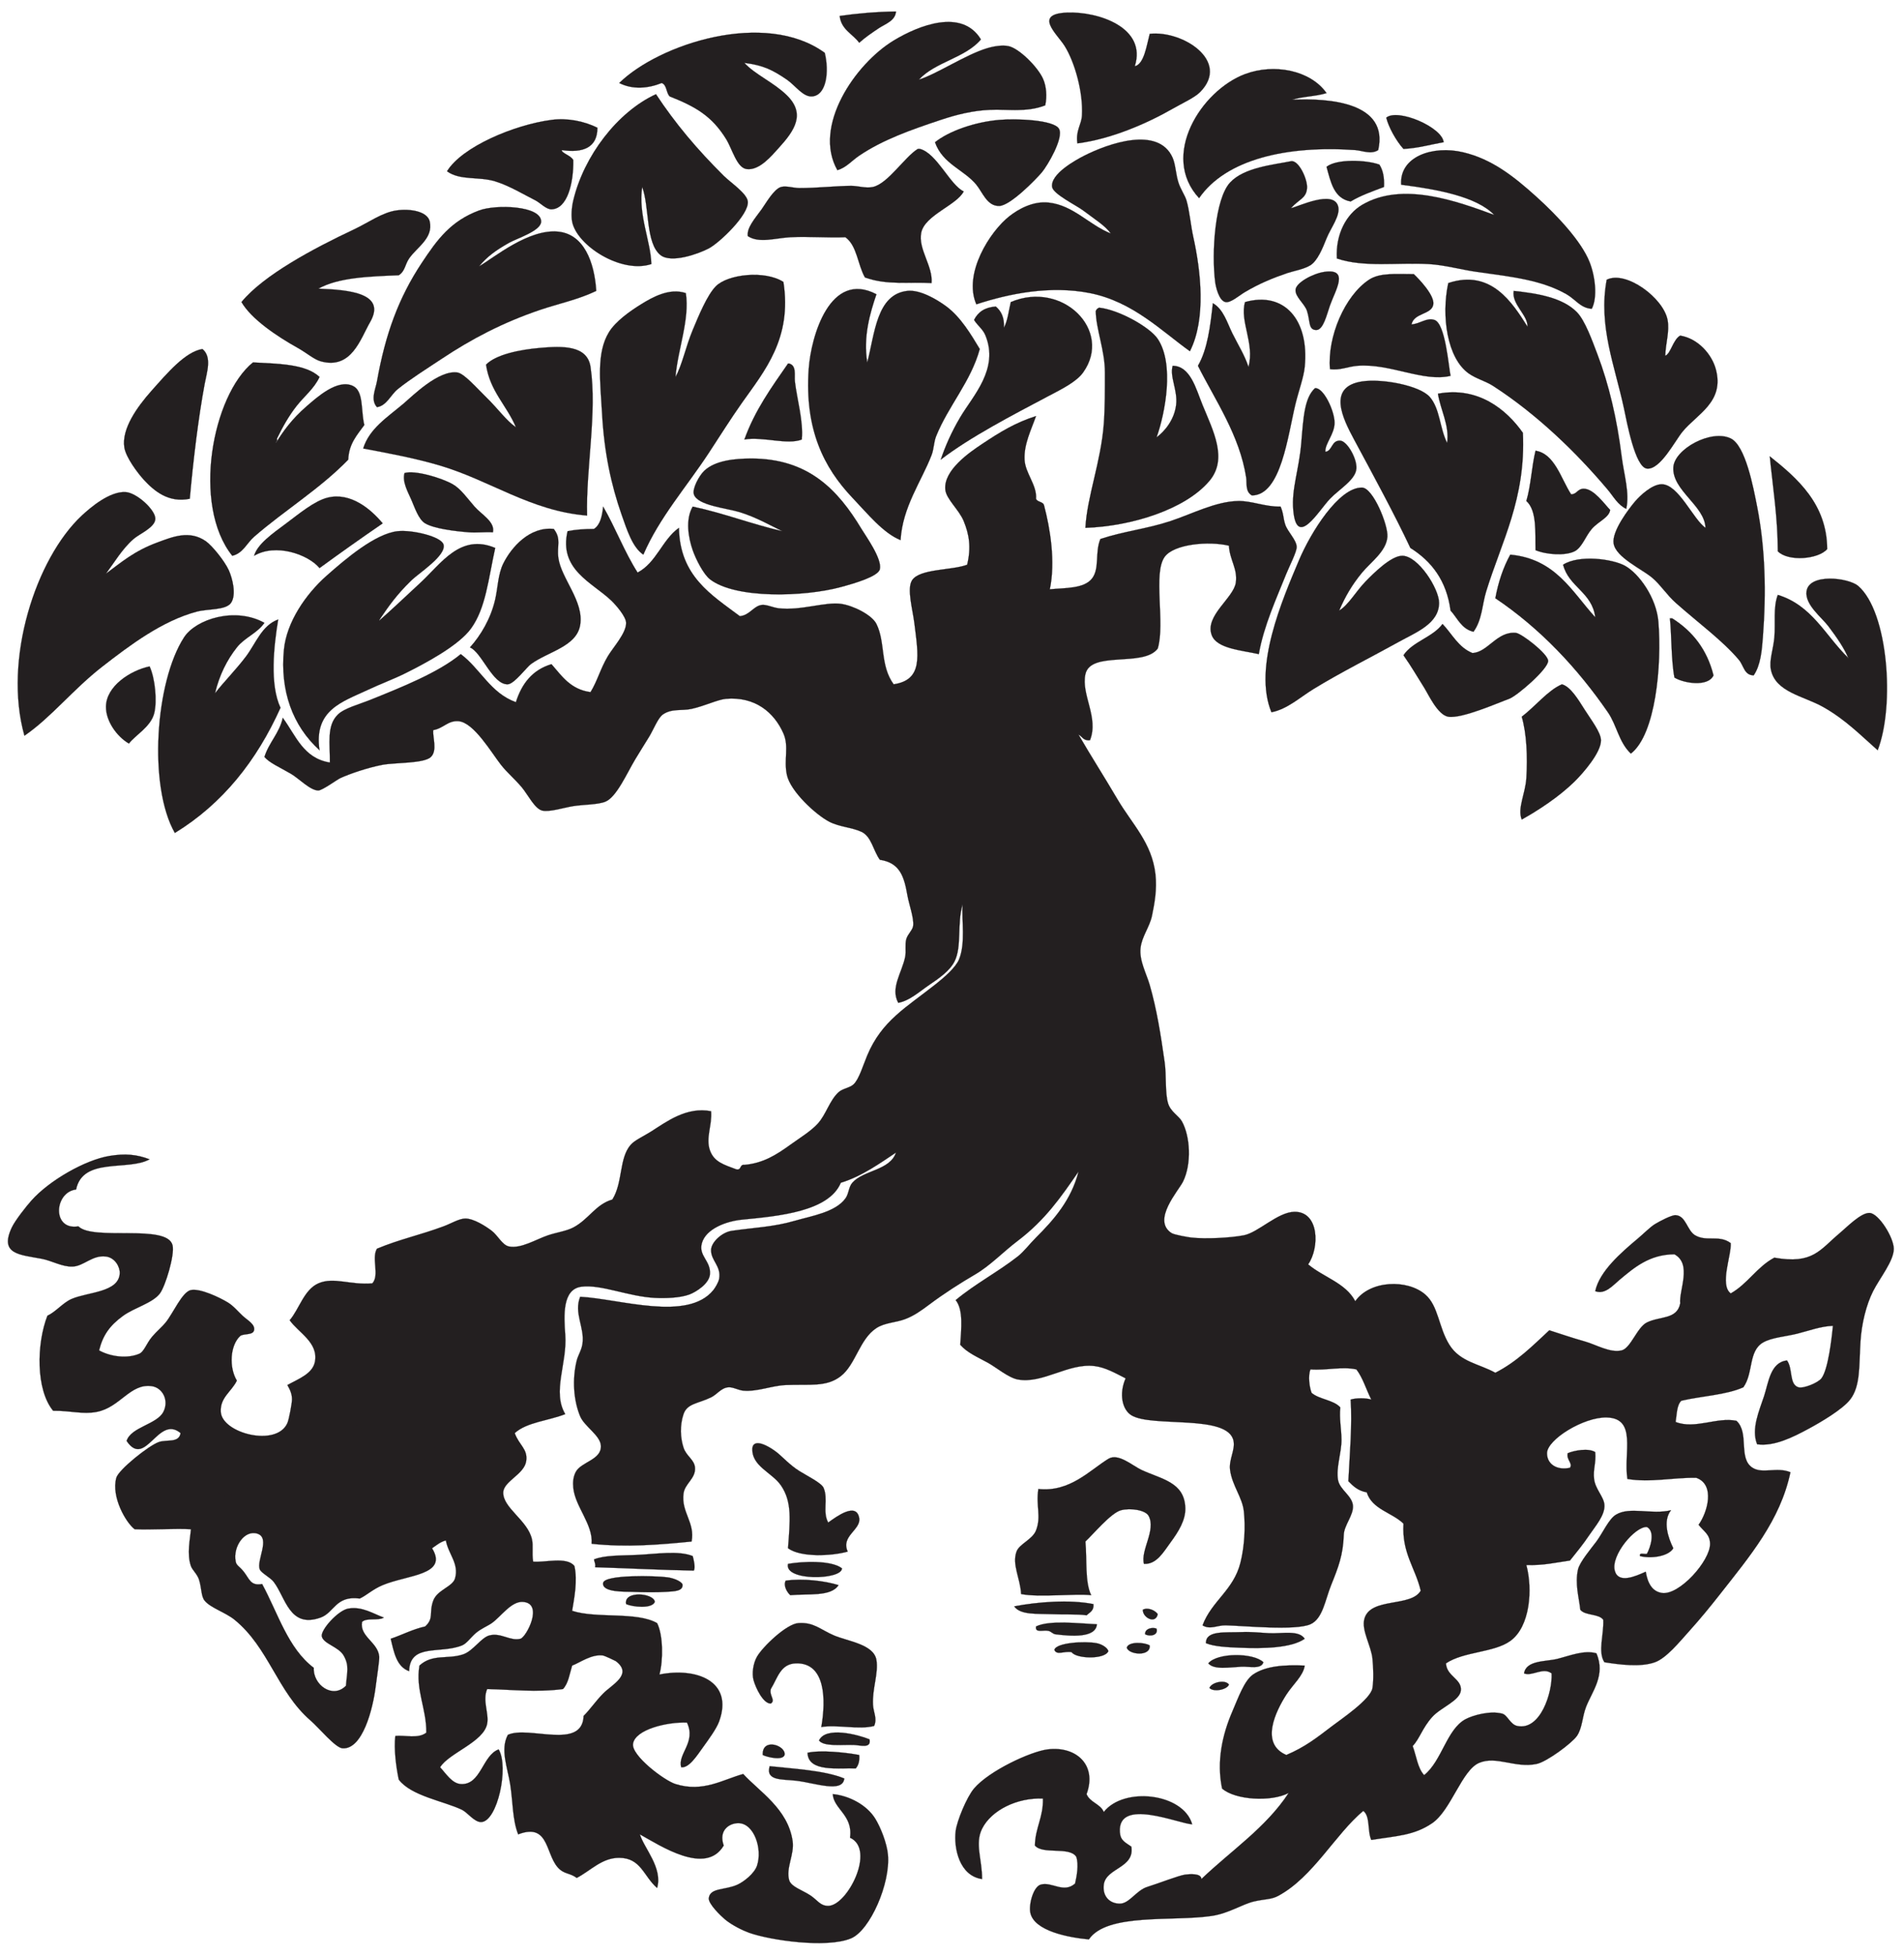 <?xml version="1.0" encoding="UTF-8" standalone="no"?>
<!DOCTYPE svg PUBLIC "-//W3C//DTD SVG 1.1//EN" "http://www.w3.org/Graphics/SVG/1.1/DTD/svg11.dtd">
<svg width="100%" height="100%" viewBox="0 0 980 1006" version="1.1" xmlns="http://www.w3.org/2000/svg" xmlns:xlink="http://www.w3.org/1999/xlink" xml:space="preserve" xmlns:serif="http://www.serif.com/" style="fill-rule:evenodd;clip-rule:evenodd;">
    <g id="Artboard2" transform="matrix(1.008,0,0,1.009,-2.288,-7.10939e-05)">
        <rect x="2.269" y="0" width="970.996" height="996.578" style="fill:none;"/>
        <clipPath id="_clip1">
            <rect x="2.269" y="0" width="970.996" height="996.578"/>
        </clipPath>
        <g clip-path="url(#_clip1)">
            <g id="Artboard1" transform="matrix(0.97,0,0,0.906,-338.261,-188.18)">
                <rect x="349.032" y="207.717" width="2695.74" height="1094.52" style="fill:none;"/>
                <g id="Ebene-1" serif:id="Ebene 1" transform="matrix(4.26,0,0,4.56,-54.73,-110.337)">
                    <g transform="matrix(1,0,0,1,199.585,289.589)">
                        <path d="M0,-0.331C-0.177,1.516 -3.654,0.211 -5.959,-0.057C-7.706,-0.257 -9.744,-0.016 -9.222,-1.847C-6.508,-1.542 -2.456,-1.348 0,-0.331Z" style="fill:rgb(35,31,32);fill-rule:nonzero;stroke:rgb(35,31,32);stroke-width:0.02px;"/>
                    </g>
                    <g transform="matrix(1,0,0,1,201.43,287.903)">
                        <path d="M0,-1.542C0.067,-0.786 -0.1,-0.26 -0.425,0.114C-2.456,0.027 -6.327,0.636 -6.384,-1.816C-4.845,-2.178 -1.753,-1.873 0,-1.542Z" style="fill:rgb(35,31,32);fill-rule:nonzero;stroke:rgb(35,31,32);stroke-width:0.02px;"/>
                    </g>
                    <g transform="matrix(1,0,0,1,192.207,284.888)">
                        <path d="M0,1.473C-0.241,2.202 -2.152,1.741 -2.697,1.473C-2.811,-0.729 0.224,0.302 0,1.473Z" style="fill:rgb(35,31,32);fill-rule:nonzero;stroke:rgb(35,31,32);stroke-width:0.02px;"/>
                    </g>
                    <g transform="matrix(1,0,0,1,202.707,283.988)">
                        <path d="M0,0.441C0.241,1.636 -1.178,1.15 -1.988,1.13C-3.456,1.093 -5.688,1.358 -6.244,0.578C-5.417,-1.195 -1.412,-0.138 0,0.441Z" style="fill:rgb(35,31,32);fill-rule:nonzero;stroke:rgb(35,31,32);stroke-width:0.02px;"/>
                    </g>
                    <g transform="matrix(1,0,0,1,247.119,277.981)">
                        <path d="M0,-0.311C-0.214,0.311 -1.887,0.663 -2.413,0.104C-2.141,-0.609 -0.438,-0.974 0,-0.311Z" style="fill:rgb(35,31,32);fill-rule:nonzero;stroke:rgb(35,31,32);stroke-width:0.02px;"/>
                    </g>
                    <g transform="matrix(1,0,0,1,251.375,274.687)">
                        <path d="M0,0.224C-0.264,1.131 -1.73,0.733 -2.697,0.776C-4.196,0.843 -6.097,1.198 -6.809,0.361C-5.708,-0.974 -1.231,-0.971 0,0.224Z" style="fill:rgb(35,31,32);fill-rule:nonzero;stroke:rgb(35,31,32);stroke-width:0.02px;"/>
                    </g>
                    <g transform="matrix(1,0,0,1,237.328,273.716)">
                        <path d="M0,-0.874C0.131,0.535 -2.573,0.287 -2.837,-0.6C-2.63,-1.409 -0.582,-1.265 0,-0.874Z" style="fill:rgb(35,31,32);fill-rule:nonzero;stroke:rgb(35,31,32);stroke-width:0.02px;"/>
                    </g>
                    <g transform="matrix(0.021,-1,-1,-0.021,229.056,270.098)">
                        <path d="M-3.368,-3.234C-4.43,-2.865 -4.429,0.703 -3.598,1.303C-3.448,2.25 -4.07,3.107 -3.368,3.437C-2.461,3.277 -2.17,-0.315 -2.43,-1.795C-2.551,-2.464 -2.979,-3.119 -3.368,-3.234Z" style="fill:rgb(35,31,32);fill-rule:nonzero;stroke:rgb(35,31,32);stroke-width:0.02px;"/>
                    </g>
                    <g transform="matrix(1,0,0,1,256.483,272.139)">
                        <path d="M0,-0.124C-1.663,1.037 -5.136,1.104 -8.087,0.98C-9.563,0.917 -11.119,0.853 -12.203,0.428C-12.26,-1.195 -9.764,-0.863 -7.803,-0.95C-6.612,-1.007 -5.414,-0.86 -4.4,-0.813C-2.707,-0.74 -0.733,-1.228 0,-0.124Z" style="fill:rgb(35,31,32);fill-rule:nonzero;stroke:rgb(35,31,32);stroke-width:0.02px;"/>
                    </g>
                    <g transform="matrix(1,0,0,1,238.18,271.525)">
                        <path d="M0,-0.752C0.234,0.125 -0.903,0.228 -1.419,-0.063C-1.492,-0.782 -0.448,-0.98 0,-0.752Z" style="fill:rgb(35,31,32);fill-rule:nonzero;stroke:rgb(35,31,32);stroke-width:0.02px;"/>
                    </g>
                    <g transform="matrix(-0.137,-0.991,-0.991,0.137,225.855,267.098)">
                        <path d="M-3.772,-4.471C-5.468,-4.103 -4.794,-1.089 -4.3,0.76C-4.215,1.084 -3.896,1.242 -3.772,1.545C-3.52,2.177 -3.85,3.28 -3.011,3.015C-2.429,1.251 -3.397,-2.377 -3.772,-4.471Z" style="fill:rgb(35,31,32);fill-rule:nonzero;stroke:rgb(35,31,32);stroke-width:0.02px;"/>
                    </g>
                    <g transform="matrix(1,0,0,1,203.274,270.451)">
                        <path d="M0,12.323C-1.824,12.825 -4.644,12.122 -6.528,12.46C-5.939,9.081 -5.996,4.507 -9.65,4.597C-11.581,4.647 -11.919,6.394 -12.769,7.772C-12.979,8.602 -12.14,9.144 -12.769,9.563C-13.716,9.576 -14.639,7.615 -14.9,6.668C-15.121,5.852 -14.954,4.604 -14.472,3.77C-13.759,2.536 -10.835,-0.265 -9.366,-0.369C-7.458,-0.502 -6.679,0.414 -4.966,1.15C-3.259,1.88 -0.037,2.238 0.284,4.185C0.555,5.828 -0.248,7.749 -0.141,9.703C-0.09,10.65 0.412,11.403 0,12.323Z" style="fill:rgb(35,31,32);fill-rule:nonzero;stroke:rgb(35,31,32);stroke-width:0.02px;"/>
                    </g>
                    <g transform="matrix(1,0,0,1,238.321,269.365)">
                        <path d="M0,-0.385C-0.258,0.89 -1.88,0.053 -1.844,-0.937C-1.205,-1.275 -0.288,-0.837 0,-0.385Z" style="fill:rgb(35,31,32);fill-rule:nonzero;stroke:rgb(35,31,32);stroke-width:0.02px;"/>
                    </g>
                    <g transform="matrix(-0.23,-0.973,-0.973,0.23,224.021,263.504)">
                        <path d="M-5.582,-5.21C-6.4,-5.106 -6.47,-4.525 -6.729,-4.065C-6.271,-2.873 -6.012,-1.325 -5.582,0.185C-5.126,1.796 -4.833,3.911 -3.597,4.382C-3.729,1.397 -4.342,-2.511 -5.582,-5.21Z" style="fill:rgb(35,31,32);fill-rule:nonzero;stroke:rgb(35,31,32);stroke-width:0.02px;"/>
                    </g>
                    <g transform="matrix(1,0,0,1,176.174,266.933)">
                        <path d="M0,0.529C-0.351,1.429 -2.781,1.148 -3.547,0.803C-3.891,-0.9 -0.104,-0.569 0,0.529Z" style="fill:rgb(35,31,32);fill-rule:nonzero;stroke:rgb(35,31,32);stroke-width:0.02px;"/>
                    </g>
                    <g transform="matrix(1,0,0,1,198.876,266.002)">
                        <path d="M0,-0.609C-0.917,0.847 -3.754,0.432 -5.959,0.632C-6.358,0.288 -6.856,-0.555 -6.528,-1.161C-4.417,-1.456 -1.727,-1.144 0,-0.609Z" style="fill:rgb(35,31,32);fill-rule:nonzero;stroke:rgb(35,31,32);stroke-width:0.02px;"/>
                    </g>
                    <g transform="matrix(1,0,0,1,179.579,265.134)">
                        <path d="M0,0.121C0.191,1.058 -1.131,1.024 -1.988,1.088C-3.222,1.175 -4.969,1.142 -6.244,1.088C-7.01,1.055 -9.991,1.188 -9.791,-0.016C-9.617,-1.067 -3.256,-0.9 -1.844,-0.705C-1.225,-0.622 -0.301,-0.321 0,0.121Z" style="fill:rgb(35,31,32);fill-rule:nonzero;stroke:rgb(35,31,32);stroke-width:0.02px;"/>
                    </g>
                    <g transform="matrix(1,0,0,1,199.302,263.906)">
                        <path d="M0,-0.582C-0.017,0.87 -7.184,1.021 -6.669,-1.134C-4.895,-1.452 -1.295,-1.603 0,-0.582Z" style="fill:rgb(35,31,32);fill-rule:nonzero;stroke:rgb(35,31,32);stroke-width:0.02px;"/>
                    </g>
                    <g transform="matrix(1,0,0,1,180.856,262.886)">
                        <path d="M0,-1.08C0.13,-0.598 0.355,0.335 0.141,0.713C-3.456,0.66 -8.067,0.422 -12.059,0.299C-11.979,-0.15 -12.156,-0.341 -12.203,-0.665C-10.908,-1.19 -8.891,-1.134 -6.953,-1.217C-4.494,-1.328 -1.79,-1.793 0,-1.08Z" style="fill:rgb(35,31,32);fill-rule:nonzero;stroke:rgb(35,31,32);stroke-width:0.02px;"/>
                    </g>
                    <g transform="matrix(1,0,0,1,236.619,253.225)">
                        <path d="M0,9.547C-0.458,7.877 1.536,5.361 0.569,3.614C0.167,2.895 -1.666,2.621 -2.837,2.925C-4.096,3.256 -6.311,5.937 -7.238,6.786C-7.027,9.022 -7.321,11.742 -6.528,13.408C-8.579,13.188 -12.916,13.716 -15.181,13.271C-15.288,11.297 -16.332,9.641 -15.75,8.031C-15.405,7.074 -13.779,6.552 -13.337,5.408C-12.668,3.668 -13.371,2.457 -13.053,0.305C-9.155,0.727 -6.685,-2.024 -4.4,-3.419C-3.169,-4.169 -1.442,-2.576 -0.284,-2.04C2.185,-0.896 5.012,-0.548 5.109,2.651C5.153,4.143 4.27,5.562 3.262,6.927C2.413,8.081 1.559,9.627 0,9.547Z" style="fill:rgb(35,31,32);fill-rule:nonzero;stroke:rgb(35,31,32);stroke-width:0.02px;"/>
                    </g>
                    <g transform="matrix(1,0,0,1,197.599,251.475)">
                        <path d="M0,6.193C1.037,5.45 3.487,3.633 3.831,5.641C4.079,7.09 1.516,7.863 2.413,9.78C0.368,10.352 -3.456,10.503 -4.966,9.365C-4.721,5.999 -4.43,3.693 -5.819,1.642C-6.94,-0.017 -9.553,-0.76 -9.366,-3.049C-9.125,-4.31 -7.154,-3.096 -6.384,-2.497C-5.678,-1.951 -4.751,-0.897 -3.547,-0.151C-2.553,0.465 -0.826,1.308 -0.569,1.917C0.027,3.315 -0.733,4.881 0,6.193Z" style="fill:rgb(35,31,32);fill-rule:nonzero;stroke:rgb(35,31,32);stroke-width:0.02px;"/>
                    </g>
                    <g transform="matrix(1,0,0,1,283.3,154.21)">
                        <path d="M0,16.69C-0.562,15.315 0.445,13.518 0.569,11.587C0.74,8.9 0.599,6.046 0,3.998C1.65,2.75 3.249,0.723 4.966,0C6.02,0.274 6.973,1.86 7.803,3.172C8.589,4.41 9.771,5.926 9.791,6.896C9.821,8.392 7.622,10.921 6.528,11.999C4.591,13.903 1.954,15.609 0,16.69Z" style="fill:rgb(35,31,32);fill-rule:nonzero;stroke:rgb(35,31,32);stroke-width:0.02px;"/>
                    </g>
                    <g transform="matrix(-0.966,-0.259,-0.259,0.966,108.121,160.78)">
                        <path d="M-3.155,-9.936C-4.193,-8.7 -5.181,-6.048 -5.205,-4.486C-5.229,-2.77 -3.616,-1.253 -3.155,-0.079C-1.461,-0.533 0.335,-2.047 0.766,-3.743C1.398,-6.221 -1.025,-8.858 -3.155,-9.936Z" style="fill:rgb(35,31,32);fill-rule:nonzero;stroke:rgb(35,31,32);stroke-width:0.02px;"/>
                    </g>
                    <g transform="matrix(1,0,0,1,273.51,158.48)">
                        <path d="M0,-11.721C1.188,-10.486 1.951,-8.837 3.691,-8.134C5.588,-8.194 6.719,-10.851 9.081,-10.617C9.757,-10.55 13.023,-8.054 13.053,-7.17C13.09,-6.177 9.182,-2.817 8.228,-2.479C6.923,-2.014 2.399,0 0.709,-0.271C-0.592,-0.482 -1.74,-3.021 -2.269,-3.858C-3.175,-5.29 -3.791,-6.387 -4.825,-7.86C-3.661,-9.58 -1.221,-10.058 0,-11.721Z" style="fill:rgb(35,31,32);fill-rule:nonzero;stroke:rgb(35,31,32);stroke-width:0.02px;"/>
                    </g>
                    <g transform="matrix(0.794,-0.608,-0.608,-0.794,308.136,150.89)">
                        <path d="M-2.251,-1.065C-3.666,-1.822 -5.757,0.378 -6.248,1.652C-5.282,3.6 -3.219,6.178 -2.251,7.8L-2.027,7.629C-1,4.86 -0.931,1.979 -2.251,-1.065Z" style="fill:rgb(35,31,32);fill-rule:nonzero;stroke:rgb(35,31,32);stroke-width:0.02px;"/>
                    </g>
                    <g transform="matrix(1,0,0,1,127.931,170.558)">
                        <path d="M0,-23.937C-0.873,-22.655 -2.429,-22.137 -3.406,-20.902C-4.614,-19.376 -5.578,-17.486 -6.1,-15.247C-5.039,-16.626 -3.513,-18.148 -2.269,-19.798C-1.061,-21.407 -0.315,-23.626 1.703,-24.352C1.154,-21.053 0.642,-16.301 1.988,-13.454C-0.954,-6.932 -5.143,-1.625 -11.069,1.998C-14.381,-3.81 -13.475,-16.696 -9.931,-22.144C-8.456,-24.412 -3.604,-25.935 0,-23.937Z" style="fill:rgb(35,31,32);fill-rule:nonzero;stroke:rgb(35,31,32);stroke-width:0.02px;"/>
                    </g>
                    <g transform="matrix(1,0,0,1,323.678,151.174)">
                        <path d="M0,-0.147C0.033,-0.11 0.06,-0.07 0.06,0C0.043,-0.05 0.023,-0.1 0,-0.147" style="fill:rgb(35,31,32);fill-rule:nonzero;"/>
                    </g>
                    <g transform="matrix(1,0,0,1,323.678,151.174)">
                        <path d="M0,-0.147C0.033,-0.11 0.06,-0.07 0.06,0C0.043,-0.05 0.023,-0.1 0,-0.147Z" style="fill:none;fill-rule:nonzero;stroke:rgb(35,31,32);stroke-width:0.02px;"/>
                    </g>
                    <g transform="matrix(1,0,0,1,323.678,151.026)">
                        <rect x="0" y="0" width="0.001" height="0.001" style="fill:rgb(35,31,32);"/>
                    </g>
                    <g transform="matrix(1,0,0,1,323.678,151.785)">
                        <path d="M0,-0.76C-0.525,-2.031 -1.402,-3.31 -2.493,-4.752C-3.326,-5.853 -5.384,-7.385 -5.19,-9.028C-4.915,-11.32 -0.01,-10.748 1.195,-9.717C4.905,-6.539 5.742,5.045 3.607,10.56C1.512,8.729 -0.371,6.759 -3.202,5.183C-5.541,3.878 -9.024,3.382 -9.586,0.629C-9.827,-0.539 -9.292,-1.881 -9.162,-3.37C-9.011,-5.11 -9.329,-7.071 -8.737,-8.613C-4.514,-7.338 -2.851,-3.574 -0.08,-0.887C-0.067,-0.83 -0.033,-0.8 0,-0.76" style="fill:rgb(35,31,32);fill-rule:nonzero;"/>
                    </g>
                    <g transform="matrix(1,0,0,1,323.678,151.785)">
                        <path d="M0,-0.76C-0.525,-2.031 -1.402,-3.31 -2.493,-4.752C-3.326,-5.853 -5.384,-7.385 -5.19,-9.028C-4.915,-11.32 -0.01,-10.748 1.195,-9.717C4.905,-6.539 5.742,5.045 3.607,10.56C1.512,8.729 -0.371,6.759 -3.202,5.183C-5.541,3.878 -9.024,3.382 -9.586,0.629C-9.827,-0.539 -9.292,-1.881 -9.162,-3.37C-9.011,-5.11 -9.329,-7.071 -8.737,-8.613C-4.514,-7.338 -2.851,-3.574 -0.08,-0.887C-0.067,-0.83 -0.033,-0.8 0,-0.76Z" style="fill:none;fill-rule:nonzero;stroke:rgb(35,31,32);stroke-width:0.02px;"/>
                    </g>
                    <g transform="matrix(1,0,0,1,292.381,155.002)">
                        <path d="M0,-9.071C-0.375,-12.156 -3.266,-12.792 -3.972,-15.556C-1.981,-16.831 2.182,-16.262 3.691,-15.415C5.424,-14.448 7.562,-11.46 7.803,-8.519C8.248,-3.135 7.458,5.417 4.4,7.76C2.894,6.321 2.677,4.27 1.559,2.654C-2.172,-2.75 -6.752,-7.662 -12.344,-11.417C-11.972,-13.444 -11.357,-15.238 -10.5,-16.797C-4.889,-16.272 -2.894,-12.236 0,-9.071Z" style="fill:rgb(35,31,32);fill-rule:nonzero;stroke:rgb(35,31,32);stroke-width:0.02px;"/>
                    </g>
                    <g transform="matrix(1,0,0,1,156.451,160.084)">
                        <path d="M0,-22.706C-0.853,-18.858 -1.158,-15.294 -2.981,-12.775C-4.5,-10.67 -8.549,-8.515 -11.069,-7.257C-12.451,-6.565 -14.147,-5.939 -15.75,-5.186C-18.868,-3.72 -22.455,-2.723 -21.709,2.262C-25.075,-0.793 -26.591,-5.102 -26.109,-10.152C-25.781,-13.568 -23.389,-17.014 -20.859,-19.256C-18.467,-21.374 -14.81,-24.473 -12.059,-24.774C-10.306,-24.968 -6.655,-24.128 -6.384,-23.121C-6.026,-21.769 -9.423,-19.614 -10.359,-18.704C-12.2,-16.914 -13.157,-15.525 -14.187,-14.016C-14.217,-13.903 -14.331,-13.876 -14.331,-13.739C-12.805,-15.067 -11.075,-16.72 -9.222,-18.43C-6.669,-20.785 -4.313,-24.53 0,-22.706Z" style="fill:rgb(35,31,32);fill-rule:nonzero;stroke:rgb(35,31,32);stroke-width:0.02px;"/>
                    </g>
                    <g transform="matrix(1,0,0,1,163.688,153.972)">
                        <path d="M0,-18.939C0.97,-17.674 0.355,-16.901 0.569,-15.352C0.913,-12.832 3.754,-9.998 3.262,-7.077C2.817,-4.41 -0.723,-3.801 -2.837,-2.249C-3.349,-1.871 -4.889,0.197 -5.675,0.234C-7.549,0.321 -8.901,-3.728 -10.359,-4.317C-9.044,-5.772 -7.78,-7.867 -7.238,-10.249C-6.91,-11.681 -6.896,-13.344 -6.244,-14.663C-5.24,-16.68 -2.981,-19.26 0,-18.939Z" style="fill:rgb(35,31,32);fill-rule:nonzero;stroke:rgb(35,31,32);stroke-width:0.02px;"/>
                    </g>
                    <g transform="matrix(1,0,0,1,142.546,135.986)">
                        <path d="M0,-1.643C-2.633,0.164 -5.237,2.004 -7.803,3.875C-9.235,2.165 -13.24,0.786 -15.89,2.359C-15.479,0.923 -13.655,-0.355 -11.919,-1.643C-10.363,-2.797 -8.449,-4.41 -6.809,-4.815C-3.978,-5.518 -1.476,-3.42 0,-1.643Z" style="fill:rgb(35,31,32);fill-rule:nonzero;stroke:rgb(35,31,32);stroke-width:0.02px;"/>
                    </g>
                    <g transform="matrix(1,0,0,1,108.351,150.385)">
                        <path d="M0,-9.834C1.921,-11.249 3.48,-12.631 6.384,-13.695C8.191,-14.358 10.303,-15.258 12.344,-13.836C13.11,-13.301 14.652,-11.413 15.181,-10.249C15.619,-9.282 16.141,-7.261 15.466,-6.247C14.833,-5.297 12.618,-5.518 11.209,-5.143C6.967,-4.019 2.971,-1.02 -0.425,1.616C-4.086,4.454 -6.749,7.89 -10.075,10.169C-12.728,0.77 -8.663,-11.714 -2.981,-17.008C-1.864,-18.045 0.458,-20.003 2.413,-19.906C3.794,-19.835 6.14,-17.687 6.1,-16.593C6.063,-15.526 4.156,-14.766 3.406,-14.11C1.994,-12.879 1.007,-11.179 0,-9.834Z" style="fill:rgb(35,31,32);fill-rule:nonzero;stroke:rgb(35,31,32);stroke-width:0.02px;"/>
                    </g>
                    <g transform="matrix(1,0,0,1,260.74,142.406)">
                        <path d="M0,2.697C1.138,2.028 2.041,0.371 3.262,-0.89C4.246,-1.9 6.418,-4.072 7.803,-4.062C9.767,-4.052 12.337,0.003 12.344,1.73C12.357,4.306 9.53,5.367 7.378,6.558C3.958,8.452 0.191,10.329 -3.122,12.354C-4.905,13.445 -6.418,14.877 -8.372,15.251C-10.661,9.71 -7.02,1.359 -4.966,-3.51C-3.547,-6.879 -0.043,-12.554 2.837,-12.477C4.179,-12.441 6.063,-7.873 5.959,-6.408C5.829,-4.607 3.891,-3.269 2.837,-1.994C1.579,-0.465 0.763,0.937 0,2.697Z" style="fill:rgb(35,31,32);fill-rule:nonzero;stroke:rgb(35,31,32);stroke-width:0.02px;"/>
                    </g>
                    <g transform="matrix(1,0,0,1,156.167,127.818)">
                        <path d="M0,7.629C-1.027,7.572 -2.031,7.706 -2.981,7.629C-4.795,7.482 -7.264,7.174 -8.372,6.525C-9.192,6.046 -9.68,4.524 -10.075,3.627C-10.537,2.576 -11.216,1.409 -10.925,0.318C-9.67,-0.077 -6.358,0.903 -4.966,1.696C-3.948,2.279 -3.122,3.49 -2.269,4.457C-1.372,5.471 0.284,6.337 0,7.629Z" style="fill:rgb(35,31,32);fill-rule:nonzero;stroke:rgb(35,31,32);stroke-width:0.02px;"/>
                    </g>
                    <g transform="matrix(1,0,0,1,191.924,134.721)">
                        <path d="M0,0.588C-1.422,-0.091 -3.135,-1.102 -5.25,-1.758C-6.88,-2.263 -10.49,-2.574 -10.925,-3.963C-11.146,-4.665 -10.266,-6.275 -9.65,-6.86C-8.298,-8.145 -5.879,-8.379 -3.831,-8.379C3.206,-8.379 6.863,-4.545 9.791,0.314C10.333,1.214 12.354,4.001 12.059,5.279C11.852,6.183 8.907,7.033 7.238,7.484C2.737,8.706 -5.802,8.967 -8.941,6.521C-9.724,5.905 -10.644,4.135 -11.069,2.934C-11.601,1.414 -11.999,-0.854 -11.069,-2.447C-7.184,-1.624 -3.825,-0.292 0,0.588Z" style="fill:rgb(35,31,32);fill-rule:nonzero;stroke:rgb(35,31,32);stroke-width:0.02px;"/>
                    </g>
                    <g transform="matrix(1,0,0,1,313.948,139.103)">
                        <path d="M0,-13.036C3.413,-10.326 7.074,-7.14 7.094,-1.586C6.023,-0.328 2.289,0 0.994,-1.311C0.984,-5.534 0.385,-9.181 0,-13.036Z" style="fill:rgb(35,31,32);fill-rule:nonzero;stroke:rgb(35,31,32);stroke-width:0.02px;"/>
                    </g>
                    <g transform="matrix(1,0,0,1,289.402,132.986)">
                        <path d="M0,-2.229C0.709,-2.222 0.776,-2.915 1.559,-2.918C2.804,-2.925 4.139,-0.998 4.825,-0.298C4.678,0.665 3.403,1.074 2.553,2.047C1.77,2.951 1.348,4.346 0.425,4.808C-0.729,5.38 -3.035,5.233 -4.4,4.667C-4.454,2.599 -4.189,-0.218 -5.534,-1.403C-4.969,-3.29 -4.879,-5.639 -4.4,-7.609C-2.021,-7.248 -1.251,-4.143 0,-2.229Z" style="fill:rgb(35,31,32);fill-rule:nonzero;stroke:rgb(35,31,32);stroke-width:0.02px;"/>
                    </g>
                    <g transform="matrix(1,0,0,1,306.003,140.901)">
                        <path d="M0,-6.006C-0.074,-8.723 -4.119,-10.617 -3.972,-13.454C-3.858,-15.723 0.703,-18.209 3.122,-17.041C4.942,-16.165 5.909,-11.038 6.384,-8.626C7.398,-3.486 7.515,1.978 7.094,7.512C6.97,9.158 6.809,10.965 5.959,12.203C4.771,12.183 4.755,11.029 4.116,10.273C2.145,7.93 -1.007,5.625 -3.691,3.236C-4.755,2.289 -5.534,1.054 -6.528,0.201C-7.83,-0.917 -11.069,-2.335 -11.35,-4.075C-11.594,-5.591 -9.446,-8.398 -8.656,-9.315C-8.144,-9.911 -6.618,-11.4 -5.391,-11.386C-3.326,-11.36 -1.529,-7.073 0,-6.006Z" style="fill:rgb(35,31,32);fill-rule:nonzero;stroke:rgb(35,31,32);stroke-width:0.02px;"/>
                    </g>
                    <g transform="matrix(1,0,0,1,256.909,205.545)">
                        <path d="M0,20.257C1.867,21.843 4.641,22.549 5.819,24.808C7.622,22.214 12.257,22.061 14.472,23.981C16.115,25.403 16.101,28.027 17.453,30.188C18.781,32.316 21.137,32.53 23.128,33.638C25.771,32.296 27.742,30.305 29.797,28.395C31.252,28.856 32.551,29.315 34.197,29.777C35.542,30.151 37.322,31.225 38.737,30.877C39.865,30.603 40.638,28.037 41.856,27.431C43.462,26.635 45.577,27.09 45.972,25.085C45.808,23.442 47.471,20.227 45.262,19.016C42.147,19.022 40.236,20.702 38.453,22.188C37.667,22.844 36.673,24.031 35.472,23.566C35.994,21.12 38.654,18.818 40.722,17.085C41.474,16.456 42.254,15.656 42.85,15.291C43.452,14.927 44.904,14.16 45.406,14.187C46.691,14.254 46.818,16.088 47.815,16.67C49.261,17.513 50.766,16.563 52.215,17.637C52.319,19.129 50.807,22.787 52.215,23.844C54.313,22.663 55.464,20.565 57.606,19.431C62.401,20.29 63.237,18.443 65.693,16.396C66.553,15.683 68.313,13.853 69.384,13.913C70.502,13.973 72.349,16.924 72.365,18.326C72.379,19.822 70.622,21.96 69.809,23.566C68.956,25.259 68.39,27.561 68.25,29.777C68.059,32.718 68.273,35.284 66.971,36.947C66.008,38.182 63.297,39.761 61.865,40.534C59.864,41.615 57.572,42.756 55.478,42.465C54.715,40.581 55.745,38.316 56.331,36.536C56.896,34.809 57.114,32.35 59.168,32.119C59.921,33.139 59.409,35.083 60.587,35.431C61.206,35.612 62.996,34.883 63.425,34.327C64.254,33.253 64.696,29.405 64.843,27.843C63.328,27.899 61.912,28.441 60.447,28.81C59.008,29.171 57.251,29.281 56.187,29.914C54.374,30.995 55.036,33.678 53.775,35.431C51.636,36.385 48.635,36.502 46.115,37.088C45.537,37.63 45.563,38.757 45.406,39.708C47.788,40.658 50.519,39.062 52.925,39.57C54.551,41.056 53.095,44.211 54.912,45.363C56.16,46.156 57.904,45.219 59.593,45.915C58.342,51.861 54.578,56.277 50.797,61.089C49.723,62.454 48.498,63.96 47.106,65.502C45.844,66.908 44.258,68.859 42.85,69.367C41.043,70.02 38.383,69.645 36.606,69.367C35.763,68.079 36.559,65.924 36.465,64.124C35.893,63.348 34.217,63.642 33.628,62.883C33.467,61.37 32.945,59.707 33.344,57.917C33.548,57 34.983,55.314 35.615,54.467C36.405,53.403 37.141,51.693 38.028,51.158C39.758,50.107 42.421,51.188 44.837,50.606C43.773,51.948 44.493,54.039 45.122,55.297C44.509,56.334 42.298,56.609 41.006,56.261C40.872,55.762 41.565,56.07 41.856,55.986C42.278,55.24 42.937,53.239 41.856,52.674C40.404,52.587 37.392,56.154 37.884,58.054C38.316,59.714 40.441,58.764 41.715,58.191C41.943,59.587 42.495,60.627 43.703,60.815C45.851,61.149 49.692,56.846 49.662,54.745C49.642,53.544 48.863,53.212 48.244,52.399C49.341,50.89 50.331,47.434 47.959,46.604C45.098,46.55 42.274,47.223 39.447,46.744C38.945,43.529 40.675,39.249 36.89,39.156C34.036,39.085 29.512,41.893 29.512,43.569C29.512,44.944 30.77,45.714 32.35,45.363C32.728,44.787 31.881,44.399 32.069,43.569C32.862,43.224 34.652,42.9 35.472,43.432C35.595,44.787 35.191,45.523 35.331,46.744C35.478,48.006 36.522,48.919 36.606,49.917C36.716,51.205 35.452,52.613 34.762,53.641C33.976,54.818 33.133,55.832 32.35,56.813C30.616,57.057 29.03,57.445 26.959,57.365C27.762,60.353 27.434,64.987 24.972,66.744C22.941,68.196 19.233,68.025 17.028,69.504C17.115,71.114 18.969,71.398 18.872,72.814C18.785,74.109 16.402,74.925 15.325,76.126C14.114,77.471 13.782,78.793 12.912,79.713C13.371,80.921 13.518,82.434 14.331,83.3C16.53,81.547 17.108,77.659 19.437,76.401C20.321,75.925 22.459,75.313 23.978,75.711C24.627,75.882 24.965,77.043 25.825,77.23C28.693,77.853 30.202,73.098 30.081,70.746C29.024,69.926 27.695,71.151 26.675,70.746C26.932,69.093 29.378,69.307 30.79,68.952C32.363,68.557 34.08,67.835 35.615,68.263C36.793,70.96 35.08,72.971 34.337,74.885C33.862,76.106 33.882,77.495 33.203,78.472C32.591,79.348 29.506,81.651 28.237,81.918C25.594,82.48 23.289,80.888 21.14,81.781C18.986,82.678 17.657,87.637 15.325,89.229C13.076,90.765 10.915,90.795 7.803,91.301C7.304,90.267 7.696,88.369 6.809,87.714C3.339,90.605 0.612,95.875 -3.691,98.197C-4.557,98.665 -5.31,98.578 -6.669,98.886C-8.134,99.221 -9.781,100.358 -11.919,100.68C-16.72,101.402 -24.855,100.281 -27.1,103.577C-29.606,103.346 -33.892,102.54 -34.337,100.265C-34.538,99.234 -33.959,97.083 -33.059,96.818C-31.674,96.41 -30.228,97.943 -28.803,96.681C-28.602,95.798 -28.321,94.325 -28.662,93.369C-29.512,92.08 -32.785,93.148 -33.768,91.99C-33.725,89.778 -32.714,88.51 -32.778,86.195C-35.953,86.054 -39.159,87.63 -40.297,89.919C-41.217,91.772 -40.283,93.686 -40.297,96.129C-43.124,95.727 -43.813,92.274 -43.559,90.196C-43.412,88.985 -42.207,86.034 -41.29,84.953C-39.423,82.758 -34.304,80.392 -32.209,80.125C-28.679,79.676 -26.052,82.039 -27.384,85.642C-26.979,86.676 -25.678,86.834 -25.256,87.851C-22.797,84.696 -15.425,85.512 -14.331,89.37C-16.004,89.303 -23.566,86.014 -23.269,90.334C-23.202,91.364 -22.646,91.575 -21.85,92.127C-21.418,94.791 -24.992,94.734 -25.256,96.818C-25.437,98.22 -24.567,99.164 -23.269,99.164C-22.094,99.164 -21.237,97.514 -19.866,97.093C-18.484,96.668 -15.991,95.681 -15.181,95.577C-14.693,95.513 -13.194,95.376 -13.197,96.129C-9.55,92.636 -5.23,89.802 -2.413,85.505C-4.567,86.64 -9.034,86.379 -10.64,84.953C-11.333,81.627 -10.62,78.328 -9.366,75.437C-8.653,73.794 -7.9,71.626 -6.809,70.883C-5.253,69.819 -2.904,69.662 -0.425,69.779C-0.609,71.05 -1.877,72.094 -2.697,73.366C-3.989,75.38 -5.999,79.415 -2.697,80.814C-0.381,79.827 1.021,78.723 2.981,77.23C4.055,76.407 7.736,73.948 7.947,72.539C8.104,71.475 8.057,70.1 7.947,68.952C7.79,67.313 6.545,65.422 6.953,63.987C7.709,61.323 12.715,62.601 13.906,60.537C13.254,57.72 11.561,55.919 11.778,52.262C10.363,50.877 7.903,50.509 7.238,48.397C6.19,48.22 5.558,47.638 4.966,47.019C5.14,43.539 5.454,40.082 5.25,36.947C5.889,36.74 7.164,36.736 7.803,36.947C7.171,35.723 6.769,34.274 5.959,33.223C4.163,32.832 2.282,33.37 0.284,33.223C-0.047,34.006 0.161,35.458 0.425,36.121C1.382,36.94 3.135,36.981 3.972,37.914C3.821,39.303 4.109,40.541 4.116,41.916C4.119,43.569 3.416,45.356 3.691,46.882C3.908,48.093 5.454,48.819 5.534,50.054C5.608,51.232 4.437,52.453 4.4,53.641C4.313,56.137 3.744,57.602 2.837,59.848C2.095,61.681 1.807,63.997 0.284,64.676C-1.593,65.509 -7.984,64.857 -10.216,64.813C-11.226,64.793 -12.119,65.389 -13.053,64.813C-11.912,61.782 -9.225,60.49 -8.372,57.087C-7.86,55.056 -7.743,52.65 -7.947,50.743C-8.128,49.016 -9.392,47.568 -9.65,45.64C-9.821,44.345 -9.001,43.181 -9.222,42.053C-9.878,38.701 -19.297,40.447 -21.85,38.881C-22.984,38.182 -23.399,36.238 -22.559,34.327C-23.921,33.628 -25.095,32.972 -26.39,32.811C-29.649,32.403 -32.785,35.047 -35.897,34.464C-37.028,34.254 -38.56,32.962 -39.587,32.397C-40.849,31.704 -42.114,31.179 -42.994,30.188C-42.876,28.244 -42.579,25.888 -43.559,24.67C-41.16,22.67 -38.336,21.197 -35.897,19.29C-35.12,18.684 -34.404,17.717 -33.628,16.948C-31.453,14.786 -29.265,12.31 -28.378,8.807C-30.556,11.969 -32.504,14.786 -35.897,17.359C-37.74,18.755 -39.269,20.401 -41.147,21.498C-42.98,22.569 -44.968,23.834 -46.825,25.223C-47.819,25.969 -48.705,26.601 -49.803,27.016C-50.954,27.454 -52.309,27.444 -53.35,28.12C-55.441,29.475 -55.903,32.611 -57.75,34.053C-59.53,35.441 -61.571,35.033 -64.559,35.154C-66.282,35.224 -68.059,36 -69.809,35.846C-70.405,35.793 -71.094,35.381 -71.653,35.431C-72.553,35.508 -73.025,36.301 -73.784,36.673C-75.38,37.449 -76.739,37.412 -77.187,38.741C-77.669,40.166 -77.575,41.699 -77.187,42.88C-76.836,43.95 -75.839,44.352 -75.768,45.363C-75.678,46.701 -77.023,47.307 -77.187,48.535C-77.502,50.853 -75.731,52.135 -76.193,54.467C-80.215,54.869 -84.244,55.203 -88.54,54.745C-88.363,52.332 -90.578,50.174 -90.809,47.845C-90.872,47.203 -90.842,46.547 -90.524,45.915C-89.869,44.606 -87.269,44.416 -87.403,42.605C-87.496,41.354 -89.43,40.263 -89.959,39.018C-90.772,37.091 -90.966,34.441 -90.384,32.119C-90.22,31.473 -89.782,30.831 -89.675,30.051C-89.393,28.017 -90.775,26.28 -89.959,24.259C-85.037,24.517 -76.678,27.357 -73.5,23.429C-73.299,23.181 -72.867,22.485 -72.79,22.05C-72.503,20.448 -73.824,19.802 -73.784,18.464C-73.754,17.52 -72.446,16.295 -71.228,16.118C-68.43,15.713 -66.088,15.653 -63.425,14.877C-61.36,14.278 -58.426,13.829 -57.181,12.119C-56.753,11.53 -56.796,10.717 -56.331,10.185C-54.949,8.616 -51.673,8.676 -50.937,6.461C-52.714,7.636 -55.113,9.392 -57.75,10.185C-59.232,13.736 -65.402,14.298 -69.953,14.739C-71.96,14.933 -74.433,15.89 -74.918,17.637C-75.363,19.24 -73.777,19.815 -73.925,21.498C-74.025,22.646 -75.634,23.67 -76.478,23.981C-77.649,24.409 -79.449,24.46 -80.734,24.396C-83.983,24.235 -87.379,22.7 -89.815,23.018C-92.164,23.322 -91.98,26.548 -91.803,28.947C-91.542,32.484 -93.456,35.967 -91.803,38.741C-93.85,39.557 -96.557,39.728 -98.046,41.086C-97.508,42.592 -96.41,43.034 -96.628,44.536C-96.862,46.179 -99.418,47.015 -99.465,48.397C-99.529,50.325 -96.444,51.837 -95.918,54.193C-95.734,55.016 -95.942,55.775 -95.774,56.95C-94.439,57.107 -91.578,56.271 -90.668,57.502C-90.267,59.302 -90.688,61.414 -90.953,63.02C-87.945,64.007 -82.979,63.087 -80.453,64.539C-79.713,65.981 -79.683,69.113 -80.168,70.883C-75.608,69.973 -70.973,71.686 -72.79,76.678C-73.122,77.592 -74.095,78.903 -74.775,79.85C-75.594,80.991 -76.521,82.434 -77.471,82.333C-77.957,80.68 -75.594,79.278 -76.762,76.816C-79.171,76.712 -83.166,77.652 -83.431,79.435C-83.645,80.884 -79.586,83.959 -78.181,84.401C-74.775,85.475 -72.308,83.839 -69.809,83.16C-67.858,85.311 -64.285,87.443 -63.709,91.438C-63.468,93.108 -64.572,94.774 -64.134,96.266C-63.886,97.106 -62.421,97.518 -61.437,98.197C-60.584,98.789 -60.279,99.438 -59.309,99.438C-56.95,99.438 -53.4,92.472 -56.615,91.023C-56.217,88.242 -58.646,87.489 -58.744,85.642C-56.722,85.837 -54.548,86.971 -53.494,88.677C-52.851,89.718 -52.065,91.665 -51.931,93.094C-51.593,96.681 -54.149,102.45 -56.472,103.44C-59.436,104.702 -66.453,103.698 -69.1,102.751C-69.869,102.473 -71.198,101.831 -72.081,101.095C-72.536,100.713 -74.159,99.177 -74.065,98.471C-73.895,97.17 -72.054,97.524 -70.518,96.818C-69.719,96.45 -68.43,95.443 -68.106,94.473C-67.42,92.405 -68.457,89.273 -70.378,89.229C-71.515,89.206 -72.897,90.099 -72.221,91.99C-74.44,95.741 -80.068,92 -82.581,90.611C-82.062,92.331 -79.733,94.744 -80.453,97.23C-82.126,95.791 -82.43,93.519 -85.134,93.506C-87.279,93.496 -88.664,95.098 -90.384,95.988C-91.133,95.436 -91.736,95.507 -92.371,95.025C-94.349,93.512 -93.563,89.059 -97.621,90.611C-98.344,88.788 -98.267,86.539 -98.612,84.401C-98.94,82.377 -99.86,80.125 -98.896,78.331C-96.343,77.14 -89.691,80.272 -89.534,75.989C-88.701,75.169 -88.129,74.259 -87.121,73.229C-86.044,72.128 -83.391,70.873 -85.559,69.227C-85.636,69.17 -86.954,68.561 -87.121,68.537C-88.55,68.333 -89.972,69.411 -90.953,69.779C-91.267,70.806 -91.421,71.991 -92.087,72.676C-95.353,73.111 -98.528,72.733 -101.453,72.676C-102.068,74.099 -101.208,75.664 -101.453,76.953C-101.881,79.228 -106.177,80.556 -107.268,82.333C-106.549,83.093 -105.799,84.337 -104.715,84.401C-102.209,84.555 -102.055,80.854 -100.031,80.125C-98.736,82.32 -100.188,88.972 -102.162,89.092C-103.012,89.146 -103.869,87.914 -104.571,87.576C-106.813,86.499 -110.848,85.88 -112.378,83.849C-112.705,82.31 -112.997,80.068 -112.803,78.472C-111.635,78.325 -109.999,78.863 -108.971,78.057C-108.945,75.055 -110.326,72.797 -109.821,69.779C-108.212,68.3 -106.355,69.039 -104.431,68.4C-103.186,67.985 -102.202,66.319 -101.168,66.055C-99.723,65.69 -98.612,66.794 -97.337,66.469C-96.628,66.289 -94.403,62.073 -97.053,61.916C-98.488,61.832 -99.746,63.739 -100.884,64.539C-101.416,64.91 -102.206,65.211 -102.871,65.78C-103.497,66.319 -103.976,67.058 -104.571,67.296C-107.298,68.38 -110.986,66.998 -111.099,70.468C-112.652,69.913 -112.97,68.149 -113.371,66.469C-111.933,65.984 -110.691,65.305 -109.112,64.95C-107.991,63.92 -108.67,63.291 -108.121,61.778C-107.63,60.427 -105.726,60.065 -105.424,59.021C-104.899,57.201 -106.244,56.03 -106.559,54.33C-107.265,54.517 -107.73,54.942 -108.262,55.297C-106.217,58.623 -111.303,58.566 -114.362,59.848C-115.617,60.373 -116.393,61.143 -117.199,61.504C-120.171,61.106 -120.341,63.241 -122.024,63.85C-125.892,65.241 -126.347,61.367 -127.843,59.433C-128.258,58.897 -129.356,58.362 -129.546,57.917C-130.008,56.836 -128.194,54.056 -129.831,53.503C-131.393,52.975 -132.902,55.066 -132.524,56.95C-132.427,57.445 -132.089,57.489 -131.53,58.191C-130.818,59.091 -130.704,59.975 -129.262,59.71C-127.298,63.318 -126.076,67.647 -122.878,70.056C-122.991,72.165 -120.519,73.941 -118.902,72.262C-118.769,70.532 -118.467,69.799 -119.187,68.537C-119.803,67.457 -121.656,67.109 -121.884,66.192C-122.074,65.415 -119.9,62.973 -118.621,62.745C-116.888,62.437 -115.496,63.408 -114.221,63.85C-114.86,64.285 -116.413,63.833 -116.918,64.402C-117.226,66.215 -114.934,66.904 -114.79,68.678C-114.753,69.11 -115.088,71.218 -115.215,72.262C-115.566,75.173 -116.868,80.168 -119.331,79.988C-120.217,79.924 -122.225,77.475 -123.302,76.538C-127.391,72.991 -128.439,67.56 -132.668,64.124C-133.792,63.21 -135.609,62.675 -136.355,61.778C-136.821,61.223 -136.714,60.242 -137.065,59.158C-137.282,58.489 -137.895,57.97 -138.059,57.502C-138.591,55.986 -138.152,54.149 -138.059,52.951C-140.013,52.838 -142.693,53.042 -145.012,52.951C-146.062,52.172 -147.933,48.99 -147.28,46.604C-147.009,45.61 -143.275,42.625 -142.03,42.19C-141.03,41.839 -139.544,42.348 -139.337,41.086C-142.101,38.754 -143.67,45.52 -146.006,42.053C-145.48,40.337 -142.265,40.019 -141.465,38.466C-140.729,37.041 -141.575,35.485 -142.884,35.294C-145.557,34.903 -146.792,37.907 -149.693,38.466C-151.443,38.804 -152.872,38.309 -155.087,38.329C-157.235,35.723 -157.145,30.068 -155.796,26.601C-154.722,26.093 -153.882,24.998 -152.815,24.533C-150.79,23.653 -146.973,23.74 -146.855,21.361C-146.819,20.565 -147.441,19.434 -148.559,19.29C-150.245,19.076 -151.279,20.474 -152.674,20.531C-153.952,20.588 -155.251,19.802 -156.505,19.568C-159.229,19.056 -161.759,19.022 -160.193,15.706C-159.775,14.82 -158.389,13.076 -157.78,12.394C-155.555,9.891 -151.122,7.371 -148.134,6.876C-146.186,6.555 -144.771,6.682 -143.168,7.291C-145.832,8.777 -151.409,6.983 -152.249,11.015C-154.976,11.346 -155.254,16.115 -151.965,15.566C-150.138,17.403 -140.966,15.204 -140.327,17.911C-140.05,19.099 -141.211,22.941 -141.89,23.844C-142.793,25.042 -145.035,25.594 -146.43,26.601C-148.11,27.816 -148.943,29.017 -149.408,30.877C-147.966,31.674 -145.898,31.921 -144.443,31.292C-143.847,31.035 -143.57,30.048 -142.884,29.224C-142.291,28.515 -141.626,27.98 -141.181,27.431C-140.264,26.307 -139.139,23.647 -138.059,23.429C-136.911,23.198 -134.529,24.339 -133.518,24.948C-132.805,25.376 -132.236,26.076 -131.674,26.601C-131.089,27.15 -130.095,27.648 -130.256,28.395C-130.41,29.027 -131.477,28.769 -131.959,29.087C-133.24,30.258 -133.367,32.989 -132.384,34.605C-133.026,35.963 -134.475,36.679 -134.368,38.466C-134.214,41.116 -127.458,42.856 -126.14,39.845C-125.936,39.38 -125.578,37.436 -125.571,36.947C-125.568,36.255 -125.792,35.766 -126.14,35.154C-124.778,34.391 -123.011,33.772 -122.734,32.259C-122.299,29.887 -124.788,28.679 -125.856,27.153C-124.674,25.785 -124.092,23.382 -122.309,22.603C-120.401,21.769 -118.334,22.844 -115.64,22.603C-114.723,21.585 -115.781,19.507 -115.071,18.326C-112.277,17.162 -109.754,16.647 -106.843,15.566C-105.906,15.221 -104.916,14.602 -104.146,14.602C-103.116,14.602 -101.64,15.542 -100.884,16.118C-100.138,16.687 -99.582,17.885 -98.756,18.049C-97.26,18.346 -95.413,17.169 -93.931,16.67C-92.873,16.315 -91.669,16.158 -90.809,15.706C-88.875,14.686 -88.055,12.849 -85.984,12.257C-84.662,10.149 -85.174,7.161 -83.715,5.498C-83.223,4.935 -82.136,4.457 -81.162,3.841C-79.355,2.7 -76.819,0.756 -73.784,1.358C-73.627,3.048 -74.477,4.644 -73.925,6.187C-73.406,7.642 -72.161,7.964 -70.662,8.532C-69.993,8.673 -70.284,7.887 -69.668,7.98C-67.336,7.769 -65.747,6.759 -63.993,5.498C-62.779,4.624 -61.44,3.818 -60.587,2.874C-59.567,1.75 -59.142,0.027 -58.034,-0.987C-57.529,-1.446 -56.676,-1.513 -56.187,-1.951C-55.505,-2.567 -54.989,-4.347 -54.484,-5.538C-52.677,-9.834 -49.669,-11.437 -45.972,-14.368C-44.931,-15.195 -43.536,-16.409 -43.134,-17.403C-42.328,-19.401 -42.826,-22.144 -42.709,-24.162C-43.415,-21.676 -42.773,-18.966 -43.703,-17.125C-44.295,-15.954 -45.694,-14.994 -46.825,-14.231C-48.033,-13.411 -49.244,-12.28 -50.656,-12.022C-51.653,-13.863 -50.208,-15.72 -49.803,-17.677C-49.659,-18.37 -49.856,-19.2 -49.662,-19.886C-49.482,-20.521 -48.873,-20.99 -48.809,-21.542C-48.702,-22.499 -49.324,-24.165 -49.518,-25.266C-49.917,-27.505 -50.385,-29.302 -52.925,-29.68C-53.758,-30.824 -53.955,-32.547 -55.197,-33.129C-56.354,-33.675 -57.907,-33.725 -59.168,-34.371C-60.801,-35.207 -63.98,-38.105 -64.418,-40.163C-64.823,-42.07 -64.124,-43.629 -64.843,-45.269C-65.994,-47.886 -68.357,-49.846 -71.937,-49.545C-72.974,-49.455 -74.557,-48.665 -76.193,-48.304C-77.401,-48.036 -78.629,-48.384 -79.743,-47.611C-80.349,-47.19 -80.894,-45.751 -81.443,-44.854C-82.012,-43.927 -82.621,-42.97 -83.146,-42.094C-84.157,-40.421 -85.458,-37.416 -86.837,-36.854C-87.764,-36.472 -89.534,-36.502 -90.809,-36.302C-91.96,-36.121 -93.737,-35.542 -94.64,-35.749C-95.58,-35.964 -96.43,-37.747 -97.193,-38.647C-98.113,-39.728 -98.95,-40.39 -99.75,-41.404C-100.924,-42.897 -103.099,-46.641 -105,-46.785C-106.318,-46.885 -106.837,-45.901 -108.121,-45.681C-108.195,-44.777 -107.586,-43.174 -108.402,-42.371C-109.239,-41.548 -112.863,-41.685 -114.362,-41.404C-116.226,-41.056 -118.521,-40.26 -119.612,-39.751C-120.007,-39.567 -121.82,-38.242 -122.309,-38.232C-123.306,-38.215 -124.721,-39.728 -125.715,-40.3C-127.1,-41.103 -128.372,-41.652 -128.977,-42.371C-128.415,-44.168 -127.14,-45.276 -126.709,-47.2C-125.103,-45.035 -124.182,-42.204 -120.89,-41.682C-120.857,-44.024 -121.322,-46.229 -119.896,-47.611C-119.103,-48.384 -117.293,-48.856 -115.924,-49.405C-112.073,-50.954 -107.482,-52.778 -104.715,-55.063C-102.279,-53.246 -101.051,-50.255 -97.903,-49.13C-97.18,-51.416 -95.861,-53.122 -93.506,-53.822C-92.221,-52.356 -91.14,-50.696 -88.681,-50.372C-87.827,-51.754 -87.48,-53.219 -86.553,-54.785C-85.904,-55.883 -84.254,-57.649 -84.284,-58.924C-84.301,-59.697 -85.512,-61.096 -86.128,-61.685C-88.473,-63.917 -92.626,-65.489 -91.518,-70.237C-90.541,-70.435 -89.437,-70.512 -88.256,-70.512C-87.463,-71.027 -87.249,-72.108 -87.121,-73.272C-85.599,-70.656 -84.481,-67.651 -82.862,-65.131C-80.526,-66.356 -79.834,-69.173 -77.756,-70.649C-77.652,-64.683 -73.761,-62.394 -70.234,-59.751C-69.033,-59.838 -68.558,-60.985 -67.54,-61.133C-66.955,-61.216 -66.165,-60.805 -65.412,-60.718C-62.709,-60.41 -59.704,-61.531 -57.75,-61.27C-56.261,-61.072 -53.915,-59.918 -53.35,-58.787C-52.219,-56.522 -52.925,-53.668 -51.222,-51.339C-47.551,-51.881 -48.17,-54.882 -48.669,-58.924C-48.873,-60.567 -49.612,-63.134 -48.953,-64.168C-48.013,-65.633 -44.014,-65.375 -42.14,-66.098C-41.622,-68.26 -41.893,-69.836 -42.565,-71.479C-43.144,-72.887 -44.71,-74.186 -44.837,-75.34C-45.105,-77.766 -41.789,-80.001 -40.297,-80.995C-38.038,-82.504 -36.161,-83.638 -33.628,-84.445C-34.227,-82.742 -35.144,-80.951 -35.047,-79.064C-34.96,-77.371 -33.501,-75.946 -33.628,-74.236C-33.467,-73.798 -32.735,-73.911 -32.634,-73.409C-31.878,-70.559 -31.209,-66.466 -31.925,-63.063C-30.098,-63.247 -27.649,-63.107 -26.675,-64.442C-25.761,-65.693 -26.367,-67.574 -25.681,-69.27C-22.777,-70.234 -19.979,-70.505 -17.028,-71.479C-14.331,-72.369 -11.44,-73.908 -8.656,-73.961C-6.96,-73.995 -5.3,-73.222 -3.406,-73.272C-3.015,-72.342 -3.105,-71.877 -2.837,-71.064C-2.533,-70.144 -1.452,-69.177 -1.419,-68.303C-1.395,-67.704 -2.336,-65.897 -2.697,-64.994C-3.902,-61.983 -5.491,-58.55 -6.1,-55.063C-8.285,-55.545 -11.303,-55.742 -11.919,-57.409C-12.805,-59.804 -9.215,-61.969 -8.941,-63.89C-8.693,-65.6 -9.704,-66.687 -9.791,-68.444C-12.287,-69.043 -16.596,-68.655 -17.737,-67.062C-19.203,-65.011 -17.65,-58.901 -18.587,-55.752C-20.347,-53.397 -26.876,-55.535 -27.528,-52.58C-28.08,-50.067 -25.845,-47.253 -26.959,-44.439C-27.779,-44.332 -27.91,-44.894 -28.378,-45.128C-26.809,-42.425 -25.266,-40.036 -23.553,-37.128C-21.759,-34.086 -19.303,-31.761 -18.872,-27.886C-18.664,-26.032 -18.986,-24.282 -19.297,-22.783C-19.588,-21.371 -20.552,-20.234 -20.715,-18.782C-20.889,-17.242 -19.983,-15.623 -19.581,-14.231C-18.698,-11.166 -18.226,-8.124 -17.737,-4.711C-17.5,-3.068 -17.711,-0.944 -17.309,0.391C-17.005,1.412 -15.991,1.924 -15.609,2.6C-14.569,4.437 -14.385,7.863 -15.466,10.048C-16.021,11.172 -19.35,14.813 -16.884,16.396C-16.533,16.62 -14.766,16.914 -14.472,16.948C-12.682,17.152 -9.563,16.988 -7.947,16.67C-6.153,16.319 -3.774,13.809 -1.703,13.772C1.375,13.722 1.432,18.199 0,20.257Z" style="fill:rgb(35,31,32);fill-rule:nonzero;stroke:rgb(35,31,32);stroke-width:0.02px;"/>
                    </g>
                    <g transform="matrix(1,0,0,1,259.037,129.564)">
                        <path d="M0,-4.049C0.883,-4.166 0.729,-5.498 1.844,-5.428C2.674,-5.377 3.922,-3.233 3.831,-1.981C3.731,-0.589 1.733,0.532 0.569,1.746C-0.843,3.215 -3.56,7.947 -3.972,3.125C-4.199,0.478 -3.259,-1.8 -2.981,-5.153C-2.714,-8.349 -2.586,-10.724 -1.278,-11.912C-0.214,-11.996 1.134,-9.088 1.134,-7.636C1.134,-6.221 -0.087,-5.046 0,-4.049Z" style="fill:rgb(35,31,32);fill-rule:nonzero;stroke:rgb(35,31,32);stroke-width:0.02px;"/>
                    </g>
                    <g transform="matrix(1,0,0,1,274.077,139.759)">
                        <path d="M0,-15.348C0.315,-17.493 -0.816,-19.427 -1.134,-21.418C3.848,-22.345 7.341,-19.46 9.366,-16.589C9.744,-8.455 6.719,-3.162 4.825,2.998C4.326,4.615 4.34,6.475 3.262,7.964C1.773,7.619 1.292,6.294 0.425,5.344C-0.067,1.64 -1.924,-0.742 -4.541,-2.382C-6.448,-6.447 -9.125,-11.363 -11.494,-15.763C-12.906,-18.386 -14.843,-22.281 -10.5,-22.934C-7.997,-23.312 -3.349,-22.422 -2.128,-21.003C-0.87,-19.541 -0.92,-17.178 0,-15.348Z" style="fill:rgb(35,31,32);fill-rule:nonzero;stroke:rgb(35,31,32);stroke-width:0.02px;"/>
                    </g>
                    <g transform="matrix(1,0,0,1,192.775,124.699)">
                        <path d="M0,-10.082C0.94,-9.824 0.626,-8.623 0.709,-7.874C0.947,-5.752 1.783,-2.948 1.559,-0.703C-0.254,0 -3.336,-1.105 -5.534,-0.703C-4.239,-4.32 -2.162,-7.171 -0.141,-10.082L0,-10.082Z" style="fill:rgb(35,31,32);fill-rule:nonzero;stroke:rgb(35,31,32);stroke-width:0.02px;"/>
                    </g>
                    <g transform="matrix(1,0,0,1,140.276,130.619)">
                        <path d="M0,-8.415C-0.877,-7.197 -1.904,-6.126 -1.988,-4.139C-5.454,-0.558 -9.837,2.095 -13.622,5.381C-14.509,6.147 -15.004,7.435 -16.319,7.726C-21.324,1.476 -18.795,-12.059 -13.762,-16.141C-10.577,-15.97 -7.241,-15.95 -5.534,-14.348C-6.184,-12.925 -7.442,-11.948 -8.372,-10.761C-9.336,-9.526 -10.052,-8.258 -10.784,-6.759L-10.784,-6.484C-10.811,-6.371 -10.925,-6.347 -10.925,-6.207C-10.052,-7.595 -8.988,-9.128 -7.094,-10.761C-5.872,-11.811 -3.323,-14.14 -1.419,-13.243C-0.044,-12.598 -0.448,-10.222 0,-8.415Z" style="fill:rgb(35,31,32);fill-rule:nonzero;stroke:rgb(35,31,32);stroke-width:0.02px;"/>
                    </g>
                    <g transform="matrix(1,0,0,1,120.269,131.856)">
                        <path d="M0,-19.032C1.208,-18.058 0.545,-16.154 0.284,-14.756C-0.505,-10.536 -1.141,-5.253 -1.559,-0.548C-4.216,0 -5.999,-1.549 -7.238,-2.891C-7.997,-3.717 -9.459,-5.651 -9.65,-6.892C-9.995,-9.161 -8.118,-11.831 -6.244,-13.929C-4.367,-16.027 -2.135,-18.687 0,-19.032Z" style="fill:rgb(35,31,32);fill-rule:nonzero;stroke:rgb(35,31,32);stroke-width:0.02px;"/>
                    </g>
                    <g transform="matrix(1,0,0,1,155.316,130.973)">
                        <path d="M0,-16.218C1.225,-17.473 4.152,-18.068 6.669,-18.286C9.453,-18.53 12.514,-18.624 12.912,-15.944C13.749,-10.289 12.33,-3.383 12.488,2.406C5.518,1.854 0.485,-1.964 -5.819,-3.804C-8.81,-4.677 -11.805,-5.236 -15.181,-5.872C-14.422,-8.315 -12.247,-9.68 -10.216,-11.39C-9.128,-12.306 -5.892,-15.572 -3.547,-15.251C-2.717,-15.141 -1.208,-13.394 0,-12.216C1.553,-10.707 2.433,-9.375 3.691,-8.492C2.576,-11.182 0.485,-12.922 0,-16.218Z" style="fill:rgb(35,31,32);fill-rule:nonzero;stroke:rgb(35,31,32);stroke-width:0.02px;"/>
                    </g>
                    <g transform="matrix(1,0,0,1,231.085,134.897)">
                        <path d="M0,-27.177C2.446,-26.913 6.257,-24.775 7.238,-23.316C9.305,-20.227 8.168,-14.184 7.094,-11.176C8.051,-11.882 9.275,-13.284 9.506,-15.175C9.727,-16.988 8.686,-18.631 9.081,-20.003C11.27,-19.983 11.959,-17.162 12.769,-15.175C14.074,-11.983 15.924,-8.523 13.622,-5.796C10.654,-2.276 3.989,-0.194 -1.703,0C-1.502,-3.848 0.214,-8.135 0.569,-12.829C0.719,-14.867 0.709,-17.092 0.709,-19.177C0.709,-21.92 -0.395,-24.507 -0.425,-26.762C-0.345,-26.963 -0.204,-27.1 0,-27.177Z" style="fill:rgb(35,31,32);fill-rule:nonzero;stroke:rgb(35,31,32);stroke-width:0.02px;"/>
                    </g>
                    <g transform="matrix(1,0,0,1,249.956,105.659)">
                        <path d="M0,25.236C-0.843,24.774 -0.602,23.72 -0.709,23.028C-1.512,17.814 -4.547,13.458 -6.669,9.235C-5.488,7.211 -5.14,4.377 -4.825,1.509C-3.503,2.265 -3.058,3.932 -2.413,5.233C-1.727,6.619 -0.893,7.923 -0.425,9.372C0.368,6.475 -1.539,3.727 -0.85,1.372C4.042,0 7.1,3.62 6.528,9.372C6.398,10.667 5.799,12.267 5.391,13.923C4.437,17.824 3.614,25.233 0,25.236Z" style="fill:rgb(35,31,32);fill-rule:nonzero;stroke:rgb(35,31,32);stroke-width:0.02px;"/>
                    </g>
                    <g transform="matrix(1,0,0,1,211.504,104.323)">
                        <path d="M0,22.158C0.555,20.515 1.328,18.738 2.413,16.915C3.985,14.268 7.214,10.985 5.534,6.846C5.206,6.04 4.658,5.732 4.116,4.916C4.594,3.955 5.434,3.346 6.809,3.259C7.465,3.818 7.883,4.611 7.803,5.879C8.278,5.009 8.395,3.788 8.656,2.707C15.041,0 21.304,6.224 17.594,11.397C16.747,12.578 14.89,13.475 13.337,14.295C8.874,16.65 3.6,19.387 0,22.158Z" style="fill:rgb(35,31,32);fill-rule:nonzero;stroke:rgb(35,31,32);stroke-width:0.02px;"/>
                    </g>
                    <g transform="matrix(1,0,0,1,203.559,133.412)">
                        <path d="M0,-27.348C-0.793,-25.022 -1.66,-22.088 -1.134,-18.933C-0.194,-22.489 0.013,-27.348 3.831,-27.763C5.38,-27.93 7.442,-26.732 8.656,-25.832C10.436,-24.504 11.705,-22.349 12.769,-20.589C11.671,-16.57 8.884,-13.566 7.378,-9.828C7.084,-9.095 7.104,-8.235 6.809,-7.482C5.534,-4.2 3.232,-1.118 2.981,3.001C0.833,2.127 -1.017,-0.178 -2.981,-2.242C-6.491,-5.94 -8.884,-10.648 -8.372,-18.106C-8.091,-22.172 -5.725,-30.349 0,-27.348Z" style="fill:rgb(35,31,32);fill-rule:nonzero;stroke:rgb(35,31,32);stroke-width:0.02px;"/>
                    </g>
                    <g transform="matrix(1,0,0,1,284.01,125.407)">
                        <path d="M0,-15.342C0.057,-16.787 -1.981,-18.096 -1.703,-19.755C1.215,-19.448 4.323,-18.942 6.1,-17.136C7.117,-16.098 7.987,-13.649 8.656,-11.892C10.068,-8.178 11.062,-3.932 11.634,0.659C11.915,2.904 12.648,5.179 12.203,7.144C11.152,6.658 10.604,5.591 9.931,4.798C5.986,0.117 1.114,-4.564 -4.256,-8.031C-5.156,-8.613 -6.327,-8.911 -7.238,-9.547C-9.945,-11.44 -10.664,-16.674 -9.791,-20.722C-4.5,-22.486 -1.857,-18.28 0,-15.342Z" style="fill:rgb(35,31,32);fill-rule:nonzero;stroke:rgb(35,31,32);stroke-width:0.02px;"/>
                    </g>
                    <g transform="matrix(1,0,0,1,301.037,117.201)">
                        <path d="M0,-3.55C0.666,-3.778 0.964,-5.554 1.844,-6.033C4.079,-5.665 5.752,-3.707 6.244,-1.894C7.345,2.162 3.938,3.627 2.128,5.829C1.188,6.977 -0.636,10.567 -2.269,10.383C-3.738,10.216 -4.755,4.591 -5.109,2.935C-6.23,-2.309 -8.302,-7.221 -7.238,-12.929C-4.848,-14.117 -0.217,-10.664 0.284,-7.963C0.549,-6.541 0.04,-5.106 0,-3.55Z" style="fill:rgb(35,31,32);fill-rule:nonzero;stroke:rgb(35,31,32);stroke-width:0.02px;"/>
                    </g>
                    <g transform="matrix(1,0,0,1,178.728,125.008)">
                        <path d="M0,-8.736C0.823,-10.202 1.261,-12.453 2.128,-14.531C2.878,-16.328 3.905,-18.814 4.966,-19.909C6.431,-21.424 11.062,-21.933 13.337,-20.461C14.422,-13.497 11.019,-9.506 8.228,-5.564C6.772,-3.503 5.451,-1.385 4.116,0.643C1.318,4.896 -1.991,8.61 -3.972,13.197C-5.307,12.314 -5.986,10.179 -6.669,8.232C-7.94,4.601 -8.814,0.62 -9.081,-4.323C-9.282,-8.027 -9.811,-11.677 -8.228,-14.254C-7.405,-15.599 -5.652,-16.84 -4.256,-17.703C-2.821,-18.59 -0.746,-19.758 1.278,-19.082C1.773,-15.823 0.284,-12.152 0,-8.736Z" style="fill:rgb(35,31,32);fill-rule:nonzero;stroke:rgb(35,31,32);stroke-width:0.02px;"/>
                    </g>
                    <g transform="matrix(1,0,0,1,269.963,116.745)">
                        <path d="M0,-13.164C0.549,-12.652 2.573,-10.581 2.413,-9.44C2.228,-8.138 0.027,-8.419 -0.284,-6.957C0.87,-7.061 1.563,-7.827 2.553,-7.509C3.912,-7.071 4.303,-1.707 4.541,-0.61C1.168,0.197 -2.894,-2.165 -6.953,-1.851C-8.174,-1.757 -9.141,-1.252 -10.359,-1.439C-10.704,-5.425 -8.529,-10.501 -5.534,-12.475C-4.189,-13.361 -2.192,-13.161 0,-13.164Z" style="fill:rgb(35,31,32);fill-rule:nonzero;stroke:rgb(35,31,32);stroke-width:0.02px;"/>
                    </g>
                    <g transform="matrix(1,0,0,1,258.895,110.027)">
                        <path d="M0,-6.722C3.139,-7.187 1.392,-4.497 0.709,-2.583C0.308,-1.459 -0.104,0.465 -0.994,0.452C-1.984,0.435 -1.713,-0.609 -2.128,-1.894C-2.419,-2.797 -3.604,-3.624 -3.547,-4.514C-3.493,-5.387 -1.425,-6.511 0,-6.722" style="fill:rgb(35,31,32);fill-rule:nonzero;"/>
                    </g>
                    <g transform="matrix(1,0,0,1,258.895,110.027)">
                        <path d="M0,-6.722C3.139,-7.187 1.392,-4.497 0.709,-2.583C0.308,-1.459 -0.104,0.465 -0.994,0.452C-1.984,0.435 -1.713,-0.609 -2.128,-1.894C-2.419,-2.797 -3.604,-3.624 -3.547,-4.514C-3.493,-5.387 -1.425,-6.511 0,-6.722Z" style="fill:none;fill-rule:nonzero;stroke:rgb(35,31,32);stroke-width:0.02px;"/>
                    </g>
                    <g transform="matrix(1,0,0,1,144.532,107.145)">
                        <path d="M0,-3.426C-3.724,-3.275 -7.472,-3.148 -9.931,-1.77C-6.14,-1.626 -1.476,-1.221 -3.547,2.369C-4.745,4.441 -5.839,8.248 -9.65,7.194C-10.466,6.97 -11.36,6.171 -12.488,5.541C-15.064,4.103 -18.209,1.995 -19.437,-0.117C-16.714,-3.436 -10.533,-6.735 -5.534,-9.081C-3.728,-9.931 -2.058,-11.172 -0.284,-11.426C1.442,-11.674 3.554,-11.306 3.831,-10.048C4.283,-7.993 2.239,-6.893 1.278,-5.494C0.766,-4.751 0.786,-3.925 0,-3.426Z" style="fill:rgb(35,31,32);fill-rule:nonzero;stroke:rgb(35,31,32);stroke-width:0.02px;"/>
                    </g>
                    <g transform="matrix(1,0,0,1,154.465,112.337)">
                        <path d="M0,-9.721C1.86,-10.802 6.11,-14.375 9.791,-13.997C12.936,-13.676 14.244,-10.263 14.472,-6.686C12.237,-5.609 9.794,-5.113 7.519,-4.341C2.948,-2.791 -0.92,-0.774 -4.681,1.729C-6.511,2.944 -8.542,4.212 -10.075,5.453C-10.915,6.136 -11.444,7.501 -12.628,7.662C-13.458,6.748 -12.799,5.443 -12.628,4.486C-11.584,-1.366 -9.955,-5.819 -7.094,-10.136C-5.146,-13.077 -3.487,-15.319 0,-16.617C2.048,-17.383 7.679,-17.226 7.662,-15.239C7.649,-14.088 4.661,-13.167 3.691,-12.619C2.048,-11.688 0.967,-10.909 0,-9.721Z" style="fill:rgb(35,31,32);fill-rule:nonzero;stroke:rgb(35,31,32);stroke-width:0.02px;"/>
                    </g>
                    <g transform="matrix(-0.789,-0.615,-0.615,0.789,259.259,91.665)">
                        <path d="M-4.1,-5.227C-4.862,-4.968 -5.577,-4.359 -6.245,-3.4C-5.452,-2.093 -4.606,-0.794 -4.1,0.543C-2.235,1.525 -0.692,0.17 0.881,-0.998C0.515,-2.559 -2.465,-4.7 -4.1,-5.227Z" style="fill:rgb(35,31,32);fill-rule:nonzero;stroke:rgb(35,31,32);stroke-width:0.02px;"/>
                    </g>
                    <g transform="matrix(1,0,0,1,254.781,101.174)">
                        <path d="M0,-5.732C0.91,-5.926 5.196,-8.021 5.819,-6.006C6.173,-4.859 4.915,-3.309 4.4,-2.008C3.888,-0.723 3.272,0.756 2.413,1.305C1.626,1.803 0.207,2.051 -0.425,2.268C-2.239,2.887 -3.858,3.543 -5.675,4.614C-6.424,5.056 -7.452,5.986 -8.087,5.855C-8.904,5.691 -9.289,3.975 -9.366,3.373C-9.827,-0.258 -9.389,-6.893 -7.519,-8.904C-5.785,-10.771 -2.158,-11.089 0,-11.527C0.947,-11.718 2.065,-9.299 1.988,-8.215C1.897,-6.94 1.017,-6.87 0,-5.732Z" style="fill:rgb(35,31,32);fill-rule:nonzero;stroke:rgb(35,31,32);stroke-width:0.02px;"/>
                    </g>
                    <g transform="matrix(1,0,0,1,291.955,87.654)">
                        <path d="M0,20.204C-1.382,20.127 -2.004,19.05 -3.122,18.41C-6.194,16.654 -9.834,16.259 -14.187,15.653C-16.175,15.376 -18.152,14.8 -20.147,14.686C-24.025,14.466 -28.127,15.135 -31.5,13.997C-31.671,11.009 -30.339,8.53 -28.378,7.375C-23.396,4.444 -16.617,6.95 -12.059,8.617C-14.254,6.335 -19.123,5.458 -23.553,4.892C-23.791,1.402 -19.641,0 -15.89,0.89C-12.37,1.727 -9.697,3.802 -6.809,6.408C-4.213,8.757 -1.308,11.862 -0.284,14.409C0.428,16.175 0.733,18.805 0,20.204Z" style="fill:rgb(35,31,32);fill-rule:nonzero;stroke:rgb(35,31,32);stroke-width:0.02px;"/>
                    </g>
                    <g transform="matrix(1,0,0,1,214.342,99.721)">
                        <path d="M0,-6.348C-0.853,-4.648 -4.818,-3.427 -5.25,-1.245C-5.652,0.786 -3.781,2.87 -3.972,4.965C-6.762,4.791 -9.429,5.263 -12.203,4.272C-13.1,2.71 -13.173,0.344 -14.616,-0.693C-16.871,-0.603 -19.233,-0.81 -21.425,-0.693C-23.285,-0.593 -25.266,0.09 -26.675,-0.83C-26.835,-1.827 -25.842,-2.952 -24.972,-4.14C-24.493,-4.795 -23.473,-6.649 -22.559,-6.9C-21.933,-7.071 -21.023,-6.763 -20.291,-6.763C-18.27,-6.753 -15.603,-7.037 -13.906,-7.037C-13.013,-7.037 -12.099,-6.703 -11.209,-6.9C-9.359,-7.315 -7.294,-10.601 -5.675,-11.591C-5.641,-11.611 -5.434,-11.601 -5.391,-11.591C-3.306,-11.026 -1.703,-7.154 0,-6.348Z" style="fill:rgb(35,31,32);fill-rule:nonzero;stroke:rgb(35,31,32);stroke-width:0.02px;"/>
                    </g>
                    <g transform="matrix(1,0,0,1,232.521,99.762)">
                        <path d="M0,-1.195C-0.709,-2.182 -2.021,-2.978 -3.423,-4.042C-4.229,-4.655 -7.124,-6.06 -7.254,-6.94C-7.488,-8.53 -4.367,-10.253 -3.279,-10.802C-0.375,-12.277 5.902,-14.532 7.646,-10.527C8.007,-9.694 8.027,-8.513 8.355,-7.492C8.619,-6.659 9.172,-5.883 9.349,-5.284C9.737,-3.959 9.861,-2.259 10.199,-0.733C11.106,3.369 11.812,9.328 9.774,13.337C6.297,10.864 2.727,7.217 -2.57,6.163C-7.495,5.186 -12.588,6.227 -16.617,7.545C-18.27,3.757 -14.923,-1.479 -12.504,-3.353C-11.417,-4.196 -9.633,-5.22 -7.679,-5.01C-4.614,-4.678 -2.694,-2.256 0,-1.195Z" style="fill:rgb(35,31,32);fill-rule:nonzero;stroke:rgb(35,31,32);stroke-width:0.02px;"/>
                    </g>
                    <g transform="matrix(1,0,0,1,232.521,98.754)">
                        <path d="M0,-0.187C0.04,-0.17 0.084,-0.154 0.124,-0.14L0.124,0C0.087,-0.063 0.044,-0.123 0,-0.187" style="fill:rgb(35,31,32);fill-rule:nonzero;"/>
                    </g>
                    <g transform="matrix(1,0,0,1,232.521,98.754)">
                        <path d="M0,-0.187C0.04,-0.17 0.084,-0.154 0.124,-0.14L0.124,0C0.087,-0.063 0.044,-0.123 0,-0.187Z" style="fill:none;fill-rule:nonzero;stroke:rgb(35,31,32);stroke-width:0.02px;"/>
                    </g>
                    <g transform="matrix(1,0,0,1,210.795,92.269)">
                        <path d="M0,-4.966C1.693,-6.328 4.892,-7.466 7.947,-7.726C10.062,-7.907 14.693,-7.733 15.325,-6.622C15.947,-5.525 13.893,-2.062 13.197,-1.242C12.451,-0.365 9.312,2.857 7.947,2.897C6.441,2.941 5.889,1.228 5.109,0.277C3.577,-1.59 0.95,-2.269 0,-4.966Z" style="fill:rgb(35,31,32);fill-rule:nonzero;stroke:rgb(35,31,32);stroke-width:0.02px;"/>
                    </g>
                    <g transform="matrix(1,0,0,1,169.079,94.373)">
                        <path d="M0,-8.863C0.01,-6.38 -1.814,-5.718 -4.4,-6.103C-4.45,-5.728 -3.222,-5.413 -2.981,-4.861C-2.935,-2.06 -3.694,1.155 -5.675,1.209C-6.334,1.225 -7.087,0.389 -7.662,0.104C-9.018,-0.571 -10.855,-1.696 -12.628,-2.241C-14.666,-2.87 -16.928,-2.308 -18.587,-3.483C-16.734,-6.514 -10.279,-9.224 -5.675,-9.83C-3.711,-10.088 -1.68,-9.686 0,-8.863Z" style="fill:rgb(35,31,32);fill-rule:nonzero;stroke:rgb(35,31,32);stroke-width:0.02px;"/>
                    </g>
                    <g transform="matrix(1,0,0,1,273.652,83.913)">
                        <path d="M0,3.39C-1.653,3.668 -3.129,4.123 -4.966,4.216C-5.876,3.216 -6.816,1.51 -7.094,0.355C-5.665,-0.826 -0.177,1.536 0,3.39Z" style="fill:rgb(35,31,32);fill-rule:nonzero;stroke:rgb(35,31,32);stroke-width:0.02px;"/>
                    </g>
                    <g transform="matrix(1,0,0,1,176.315,103.573)">
                        <path d="M0,-22.201C2.409,-18.557 5.063,-15.415 8.372,-12.129C9.218,-11.29 11.249,-9.954 11.35,-8.957C11.517,-7.338 7.847,-3.861 6.528,-3.165C5.23,-2.483 1.887,-1.298 0.569,-2.335C-1.308,-3.814 -0.78,-8.301 -1.703,-10.751C-2.225,-7.338 -0.646,-4.065 -0.569,-1.235C-4.29,0 -9.797,-3.527 -10.359,-6.475C-10.48,-7.117 -10.44,-8.161 -10.216,-9.094C-8.911,-14.565 -4.761,-20.019 0,-22.201Z" style="fill:rgb(35,31,32);fill-rule:nonzero;stroke:rgb(35,31,32);stroke-width:0.02px;"/>
                    </g>
                    <g transform="matrix(1,0,0,1,254.923,89.695)">
                        <path d="M0,-7.633C4.648,-7.867 11.976,-7.288 10.64,-1.426C9.757,-0.847 8.676,-1.362 7.803,-1.426C-0.673,-2.025 -8.188,-0.282 -11.494,4.507C-16.339,-0.713 -11.256,-8.761 -5.819,-10.805C-2.262,-12.14 2.249,-11.307 4.256,-8.459C2.981,-8.048 1.278,-8.048 0,-7.633Z" style="fill:rgb(35,31,32);fill-rule:nonzero;stroke:rgb(35,31,32);stroke-width:0.02px;"/>
                    </g>
                    <g transform="matrix(1,0,0,1,197.173,85.46)">
                        <path d="M0,-9.192C0.562,-6.883 0.224,-3.959 -1.559,-3.812C-2.68,-3.721 -3.634,-5.163 -4.681,-5.883C-6.404,-7.061 -7.579,-7.663 -9.931,-7.951C-8.619,-6.512 -6.317,-5.551 -4.681,-3.949C-2.352,-1.667 -3.701,0.368 -5.675,2.533C-6.532,3.473 -8.057,5.36 -9.65,5.156C-10.878,4.995 -11.417,2.69 -12.203,1.428C-13.95,-1.379 -15.934,-2.54 -19.156,-3.812C-19.611,-4.24 -19.494,-5.23 -20.147,-5.468C-21.826,-4.799 -23.71,-4.618 -25.397,-5.468C-20.471,-10.29 -7.368,-14.552 0,-9.192Z" style="fill:rgb(35,31,32);fill-rule:nonzero;stroke:rgb(35,31,32);stroke-width:0.02px;"/>
                    </g>
                    <g transform="matrix(1,0,0,1,216.47,86.915)">
                        <path d="M0,-12.303C-1.907,-10.018 -5.662,-9.529 -7.662,-7.337C-5.401,-8.057 -1.937,-10.389 0.709,-11.199C1.603,-11.473 2.647,-11.634 3.406,-11.476C4.708,-11.205 6.987,-8.944 7.662,-7.475C8.084,-6.558 8.191,-5.276 7.947,-4.165C5.652,-3.269 3.316,-3.707 1.134,-3.613C-1.031,-3.52 -2.991,-3.028 -4.966,-2.372C-8.693,-1.134 -12.153,0.091 -15.041,2.045C-15.964,2.667 -16.633,3.511 -17.737,3.838C-20.809,-1.589 -15.549,-9.271 -10.784,-12.166C-7.652,-14.063 -2.322,-16.141 0,-12.303Z" style="fill:rgb(35,31,32);fill-rule:nonzero;stroke:rgb(35,31,32);stroke-width:0.02px;"/>
                    </g>
                    <g transform="matrix(1,0,0,1,235.484,80.667)">
                        <path d="M0,-2.744C1.154,-3.002 1.456,-5.284 1.844,-6.746C5.902,-7.194 11.842,-3.4 8.087,0.428C7.401,1.131 5.943,1.777 4.681,2.499C1.486,4.326 -2.924,6.247 -7.094,6.776C-7.328,5.186 -6.592,4.487 -6.528,3.326C-6.368,0.435 -7.432,-3.266 -8.656,-5.227C-9.603,-6.749 -12.575,-9.195 -8.372,-9.366C-4.5,-9.52 1.522,-7.516 0,-2.744Z" style="fill:rgb(35,31,32);fill-rule:nonzero;stroke:rgb(35,31,32);stroke-width:0.02px;"/>
                    </g>
                    <g transform="matrix(-0.648,-0.762,-0.762,0.648,198.771,71.696)">
                        <path d="M-4.258,-5.83C-5.093,-5.035 -4.561,-3.789 -4.455,-2.869C-4.338,-1.848 -4.226,-0.854 -4.258,0.131C-2.896,0.028 -1.593,0.781 -0.174,-0.175C-1.346,-2.043 -2.691,-3.925 -4.258,-5.83Z" style="fill:rgb(35,31,32);fill-rule:nonzero;stroke:rgb(35,31,32);stroke-width:0.02px;"/>
                    </g>
                    <g transform="matrix(0.329,-0.944,-0.944,-0.329,172.777,290.226)">
                        <path d="M-5.014,-2.79C-5.98,-0.802 -7.311,0.395 -8.193,2.562C-7.857,3.993 -5.845,4.039 -5.014,5.172C-4.532,5.833 -4.914,6.298 -4.31,6.923C-1.449,3.717 -5.551,0.782 -5.014,-2.79Z" style="fill:rgb(35,31,32);fill-rule:nonzero;stroke:rgb(35,31,32);stroke-width:0.02px;"/>
                    </g>
                    <g transform="matrix(0.998,-0.06,-0.06,-0.998,279.641,260.21)">
                        <path d="M-0.159,0.207C-0.167,1.344 0.302,1.775 0.275,2.669C0.247,3.532 -0.406,3.993 -0.159,4.907C0.546,7.526 7.269,4.233 5.724,1.094C5.197,0.024 0.699,-1.732 -0.159,0.207Z" style="fill:rgb(35,31,32);fill-rule:nonzero;stroke:rgb(35,31,32);stroke-width:0.02px;"/>
                    </g>
                    <g transform="matrix(-0.418,-0.909,-0.909,0.418,273.771,243.9)">
                        <path d="M-6.274,-4.794C-6.624,-2.736 -7.64,-0.94 -8.138,1.061C-7.669,2.395 -6.558,2.847 -6.274,3.794C-5.089,3.463 -3.37,4.158 -2.777,2.813C-3.836,0.277 -2.671,-5.33 -6.274,-4.794Z" style="fill:rgb(35,31,32);fill-rule:nonzero;stroke:rgb(35,31,32);stroke-width:0.02px;"/>
                    </g>
                    <g transform="matrix(1,0,0,1,139.708,261.295)">
                        <path d="M0,-15.767C0.241,-15.817 0.268,-15.66 0.284,-15.493C-0.663,-14.061 -2.831,-13.224 -3.122,-11.491C-3.56,-8.898 -0.91,-8.55 -0.425,-6.247C1.937,-6.475 3.279,-4.434 1.703,-2.938C0.602,-1.894 -1.616,-2.647 -3.547,-2.249C-4.715,-2.008 -5.514,-0.486 -6.244,-0.318C-7.857,0.05 -8.589,-1.419 -9.222,-1.834C-8.947,-3.544 -8.472,-5.06 -7.803,-6.388C-9.978,-8.493 -14.368,-6.917 -16.744,-6.11C-18.711,-5.441 -20.331,-5.485 -20.715,-3.627C-21.261,-4.153 -22.506,-4.002 -23.128,-4.454C-25.055,-6.428 -22.496,-8.677 -19.722,-8.456C-18.152,-8.332 -17.343,-6.739 -16.319,-6.8C-14.699,-7.542 -12.237,-8.509 -9.791,-9.145C-8.044,-9.6 -5.551,-9.808 -4.4,-10.664C-3.316,-11.467 -3.129,-13.552 -2.128,-14.526C-1.496,-15.141 -0.917,-15.212 0,-15.767Z" style="fill:rgb(35,31,32);fill-rule:nonzero;stroke:rgb(35,31,32);stroke-width:0.02px;"/>
                    </g>
                    <g transform="matrix(1,0,0,1,148.221,249.972)">
                        <path d="M0,-5.133C0.562,-3.611 0.472,-1.452 1.134,-0.03C0.067,0 -0.944,-0.03 -1.703,-0.305C-1.613,-2.379 -0.86,-3.808 0,-5.133Z" style="fill:rgb(35,31,32);fill-rule:nonzero;stroke:rgb(35,31,32);stroke-width:0.02px;"/>
                    </g>
                    <g transform="matrix(1,0,0,1,149.215,237.683)">
                        <path d="M0,-1.948C-1.282,-1.078 -2.707,-0.352 -4.116,0.398C-4.102,-0.72 -4.735,-1.209 -4.966,-2.085C-3.436,-2.346 -1.395,-2.242 0,-1.948Z" style="fill:rgb(35,31,32);fill-rule:nonzero;stroke:rgb(35,31,32);stroke-width:0.02px;"/>
                    </g>
                    <g transform="matrix(1,0,0,1,230.943,228.606)">
                        <path d="M0,-4.183C0.067,-2.272 0.545,-0.76 2.128,-0.322C1.041,0 -0.663,-0.275 -1.988,-0.181C-1.603,-1.784 -0.719,-2.905 0,-4.183Z" style="fill:rgb(35,31,32);fill-rule:nonzero;stroke:rgb(35,31,32);stroke-width:0.02px;"/>
                    </g>
                    <g transform="matrix(1,0,0,1,230.517,168.693)">
                        <path d="M0,7.448C-2.326,5.798 -3.758,3.285 -4.4,0C-3.57,0.107 -2.831,1.529 -1.703,2.897C-0.495,4.36 0.83,5.387 0,7.448Z" style="fill:rgb(35,31,32);fill-rule:nonzero;stroke:rgb(35,31,32);stroke-width:0.02px;"/>
                    </g>
                </g>
            </g>
        </g>
    </g>
</svg>
